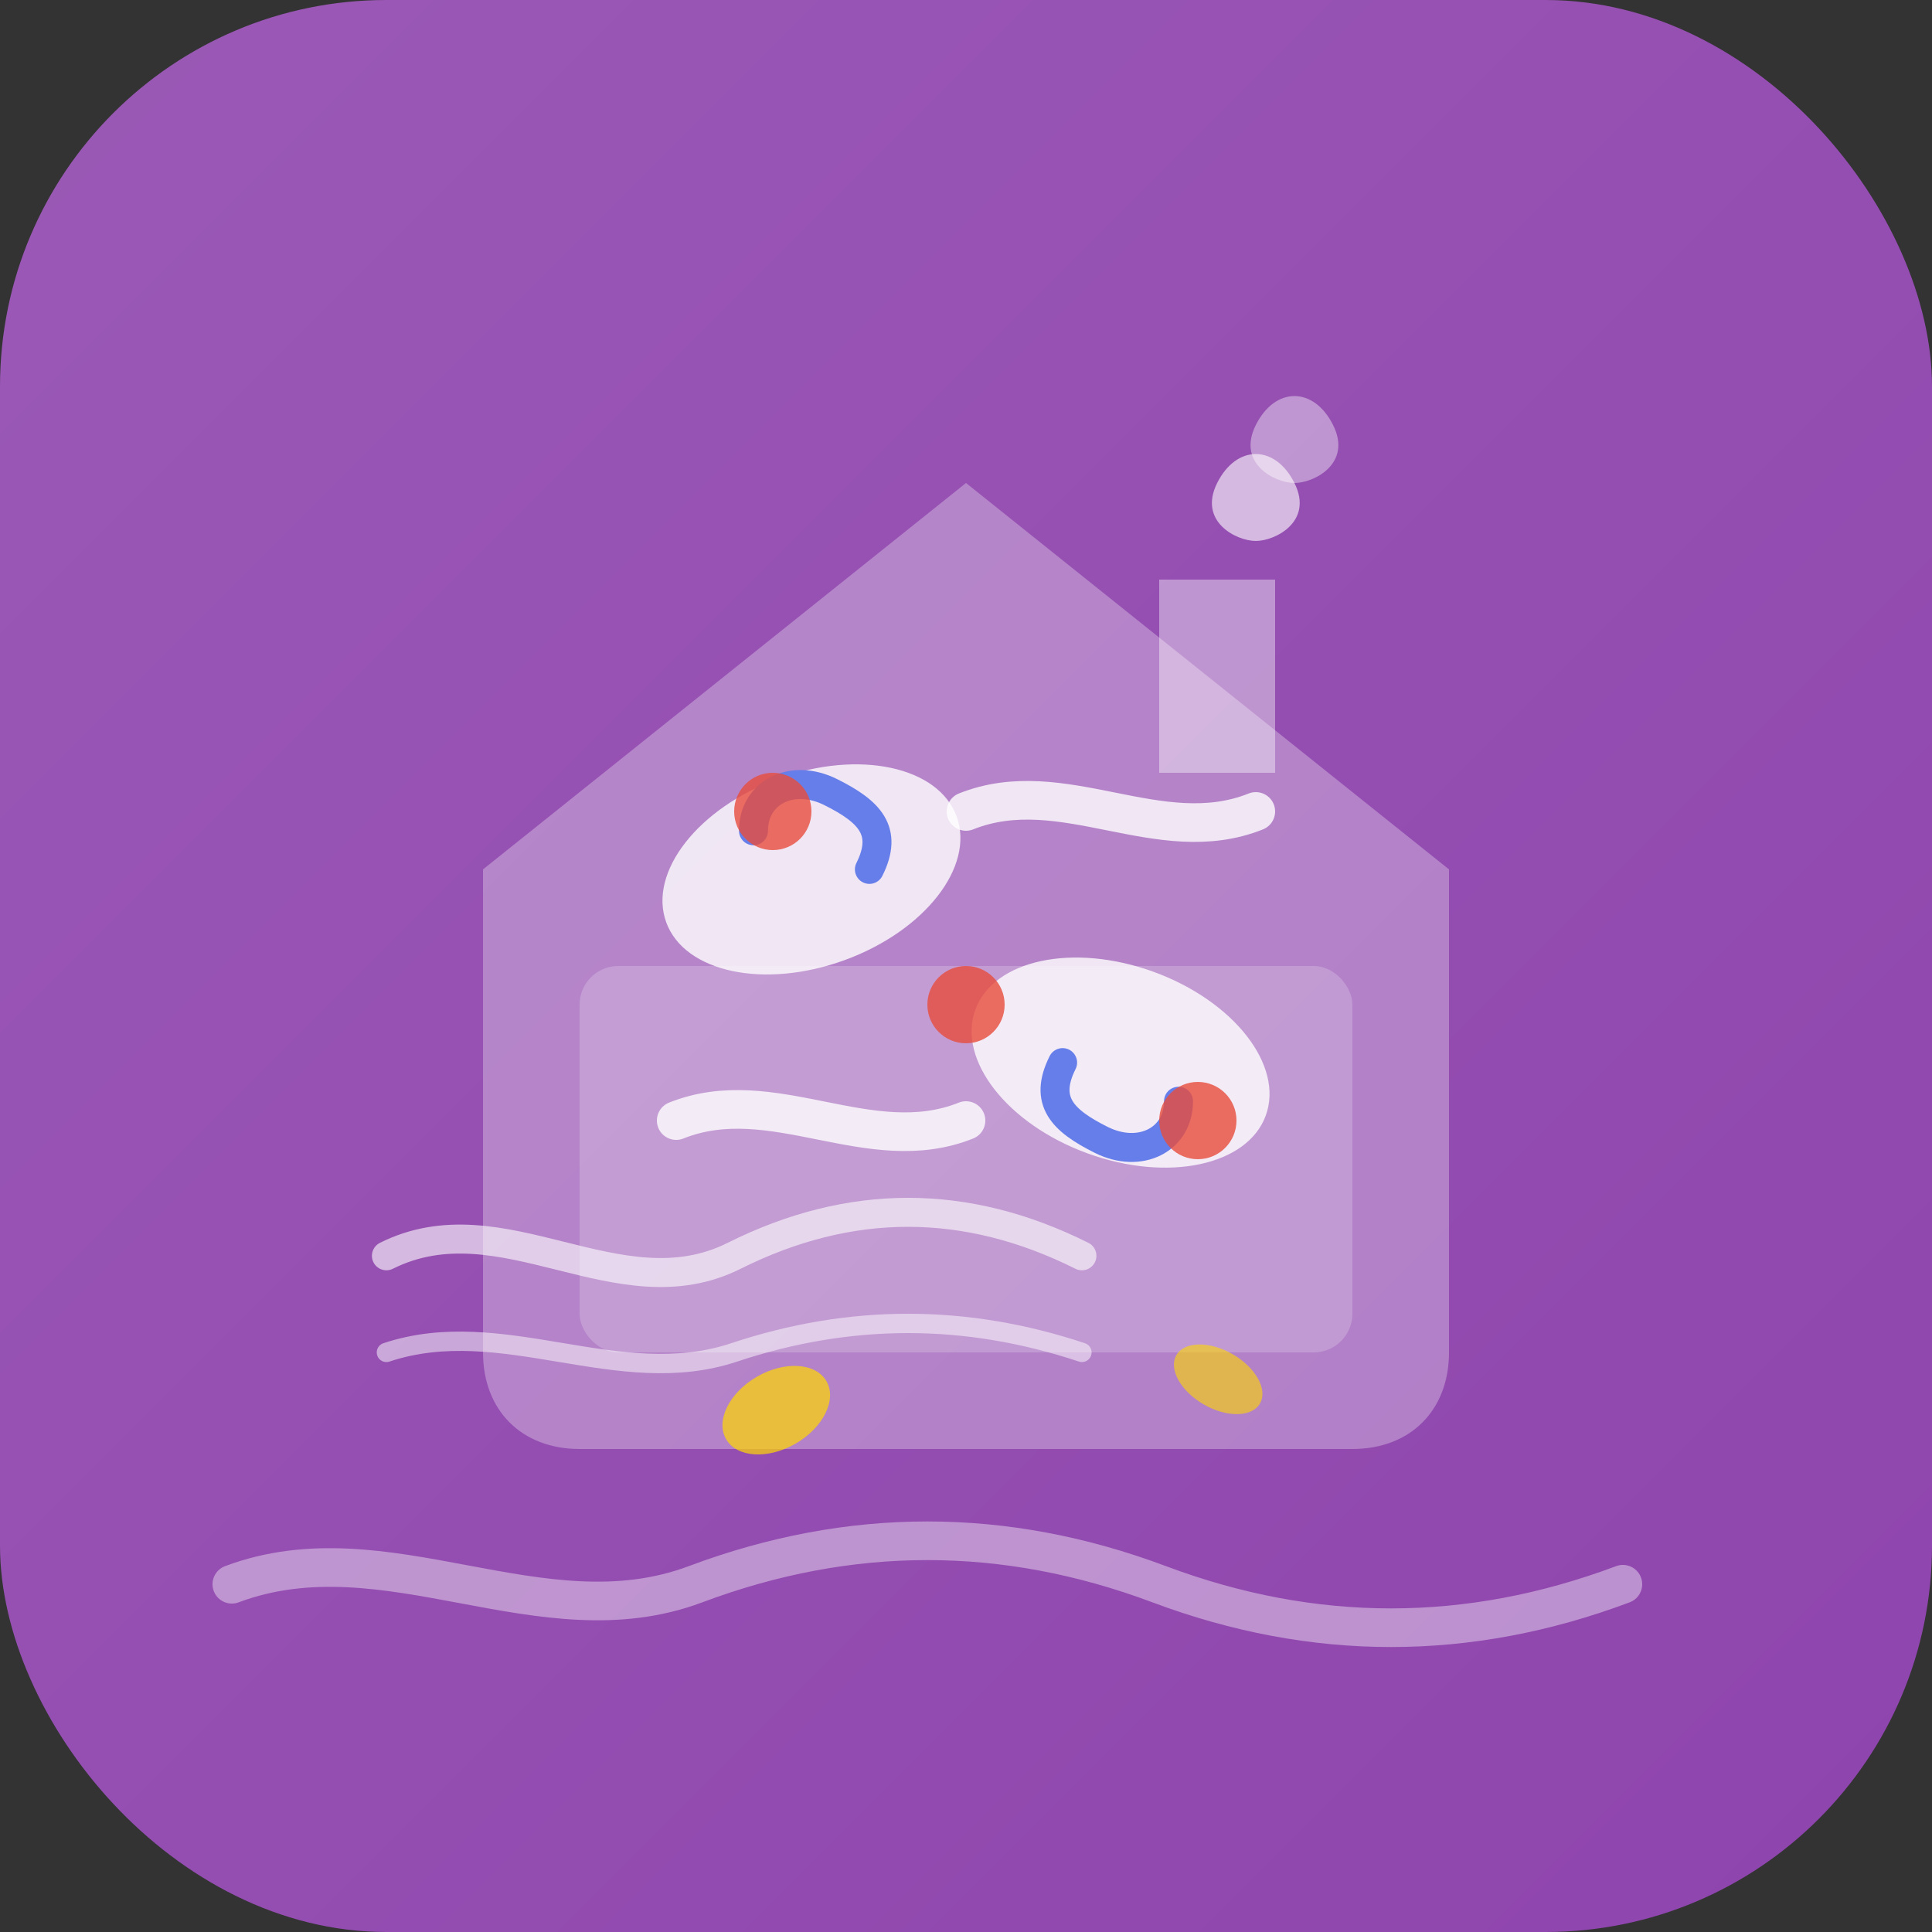 <svg width="100" height="100" viewBox="0 0 100 100" fill="none" xmlns="http://www.w3.org/2000/svg">
  <rect x="0" y="0" width="100" height="100" fill="#333333" stroke="none"/>
  <rect width="100" height="100" rx="20" fill="url(#blogGradient3)"/>
  
  <!-- Home massage techniques theme -->
  <g transform="translate(50, 50)">
    <!-- House/home symbol -->
    <path d="M-25 -5L0 -25L25 -5V20c0 3-2 5-5 5H-20c-3 0-5-2-5-5V-5z" fill="white" fill-opacity="0.3"/>
    <rect x="-20" y="0" width="40" height="20" rx="2" fill="white" fill-opacity="0.2"/>
    
    <!-- Chimney with relaxation smoke -->
    <rect x="10" y="-20" width="6" height="10" fill="white" opacity="0.4"/>
    <path d="M13 -25c1-2 3-2 4 0s-1 3-2 3s-3-1-2-3z" fill="white" opacity="0.6"/>
    <path d="M15 -28c1-2 3-2 4 0s-1 3-2 3s-3-1-2-3z" fill="white" opacity="0.4"/>
    
    <!-- Hands demonstrating technique -->
    <g transform="translate(-8, -5)">
      <ellipse cx="0" cy="0" rx="8" ry="5" fill="white" opacity="0.8" transform="rotate(-20)"/>
      <path d="M-3 -2c0-2 2-3 4-2s3 2 2 4" stroke="#667eea" stroke-width="1.5" stroke-linecap="round" fill="none"/>
    </g>
    
    <g transform="translate(8, 5)">
      <ellipse cx="0" cy="0" rx="8" ry="5" fill="white" opacity="0.8" transform="rotate(20)"/>
      <path d="M3 2c0 2-2 3-4 2s-3-2-2-4" stroke="#667eea" stroke-width="1.5" stroke-linecap="round" fill="none"/>
    </g>
    
    <!-- Self-massage motion arrows -->
    <path d="M-15 8c5-2 10 2 15 0" stroke="white" stroke-width="2" stroke-linecap="round" fill="none" opacity="0.8"/>
    <path d="M15 -8c-5 2-10-2-15 0" stroke="white" stroke-width="2" stroke-linecap="round" fill="none" opacity="0.8"/>
    
    <!-- Pressure points -->
    <circle cx="-10" cy="-8" r="2" fill="#E74C3C" opacity="0.8"/>
    <circle cx="12" cy="8" r="2" fill="#E74C3C" opacity="0.8"/>
    <circle cx="0" cy="2" r="2" fill="#E74C3C" opacity="0.8"/>
    
    <!-- Relaxation waves from home -->
    <path d="M-30 15c6-3 12 3 18 0s12-3 18 0" stroke="white" stroke-width="1.5" stroke-linecap="round" fill="none" opacity="0.6"/>
    <path d="M-30 20c6-2 12 2 18 0s12-2 18 0" stroke="white" stroke-width="1" stroke-linecap="round" fill="none" opacity="0.5"/>
    
    <!-- Comfort elements -->
    <ellipse cx="-20" cy="15" rx="3" ry="2" fill="#FFD700" opacity="0.7" transform="rotate(-30)"/>
    <ellipse cx="22" cy="12" rx="2.5" ry="1.5" fill="#FFD700" opacity="0.6" transform="rotate(30)"/>
  </g>
  
  <!-- Learning progression -->
  <g opacity="0.4">
    <path d="M12 82c8-3 16 3 24 0s16-3 24 0s16 3 24 0" stroke="white" stroke-width="2" stroke-linecap="round" fill="none"/>
  </g>
  
  <defs>
    <linearGradient id="blogGradient3" x1="0%" y1="0%" x2="100%" y2="100%">
      <stop offset="0%" style="stop-color:#9B59B6;stop-opacity:1" />
      <stop offset="100%" style="stop-color:#8E44AD;stop-opacity:1" />
    </linearGradient>
  </defs>
</svg>
